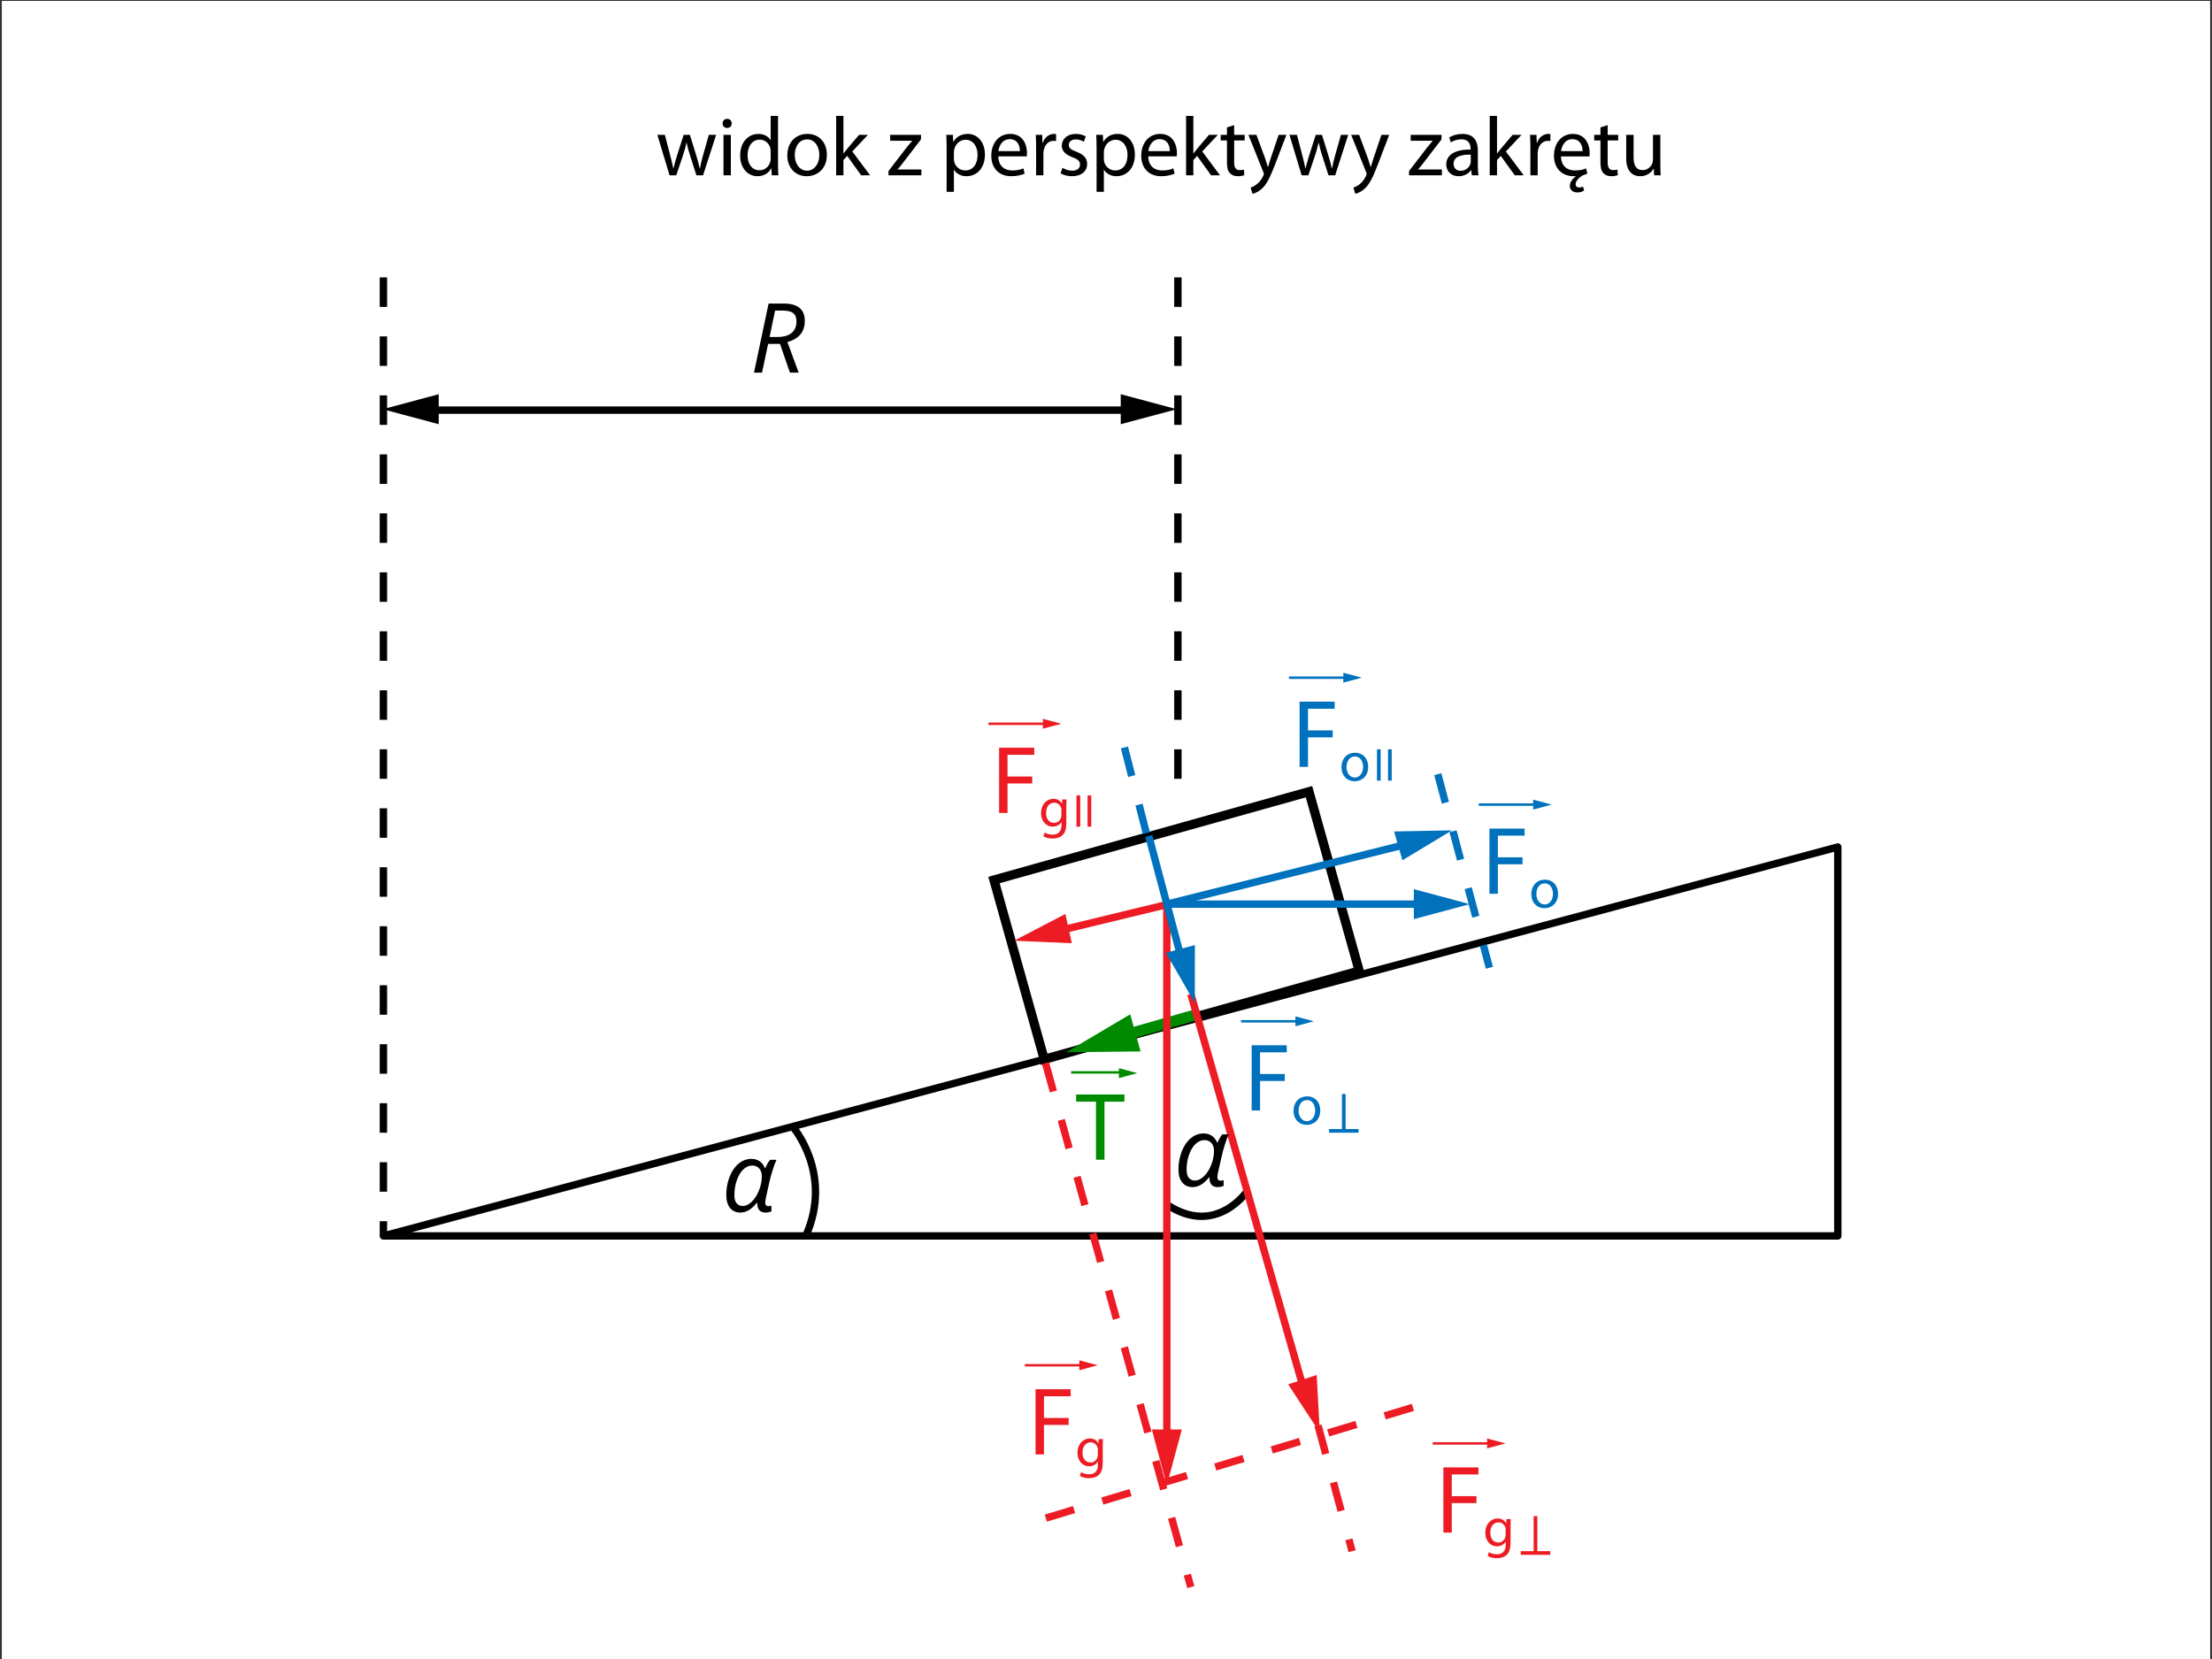 <?xml version="1.0" encoding="utf-8"?>
<!-- Generator: Adobe Illustrator 13.0.0, SVG Export Plug-In . SVG Version: 6.00 Build 14948)  -->
<!DOCTYPE svg PUBLIC "-//W3C//DTD SVG 1.1//EN" "http://www.w3.org/Graphics/SVG/1.1/DTD/svg11.dtd">
<svg xmlns="http://www.w3.org/2000/svg" xmlns:xlink="http://www.w3.org/1999/xlink" version="1.1" id="Layer_1" x="0px" y="0px" viewBox="0 0 1200 900" enable-background="new 0 0 1200 900" xml:space="preserve">
<rect x="0" y="0" width="1200" height="900" fill="#333333" stroke="none"/>
<rect x="1" y="0.492" fill="#FFFFFF" width="1198" height="899.508"/>
<polygon fill="none" stroke="#000000" stroke-width="4" stroke-linejoin="round" stroke-miterlimit="10" points="208,670.492   997,670.492 997,459.492 "/>
<line fill="none" stroke="#000000" stroke-width="4" stroke-miterlimit="10" stroke-dasharray="16,16" x1="208" y1="150.492" x2="208" y2="670.492"/>
<line fill="none" stroke="#000000" stroke-width="4" stroke-miterlimit="10" stroke-dasharray="16,16" x1="639" y1="150.492" x2="639" y2="438.492"/>
<rect x="549.466" y="451.574" transform="matrix(0.963 -0.27 0.27 0.963 -111.832 190.895)" fill="none" stroke="#000000" stroke-width="5" stroke-miterlimit="10" width="177.456" height="101.007"/>
<line fill="none" stroke="#000000" stroke-width="4" stroke-miterlimit="10" x1="233" y1="222.492" x2="613" y2="222.492"/>
<polygon points="238,230.127 207.646,221.998 238,213.857 "/>
<polygon points="608,230.127 638.354,221.998 608,213.857 "/>
<g>
	<defs>
		<rect id="SVGID_1_" width="1200" height="900"/>
	</defs>
	<clipPath id="SVGID_2_">
		<use xlink:href="#SVGID_1_" overflow="visible"/>
	</clipPath>
	<path clip-path="url(#SVGID_2_)" fill="none" stroke="#000000" stroke-width="4" stroke-miterlimit="10" d="M677.157,645.449   c0,0-16.93,26.043-44.119,8.043"/>
	
		<line clip-path="url(#SVGID_2_)" fill="none" stroke="#008A00" stroke-width="6" stroke-miterlimit="10" x1="648.998" y1="550.454" x2="591" y2="567"/>
	<polygon clip-path="url(#SVGID_2_)" fill="#008A00" points="613.123,550.254 578.362,570.846 618.766,570.396  "/>
</g>
<line fill="none" stroke="#ED1C24" stroke-width="4" stroke-miterlimit="10" x1="646.009" y1="539.224" x2="707.294" y2="753.743"/>
<polygon fill="#ED1C24" points="698.836,751.004 716.013,777.318 714.297,745.938 "/>
<line fill="none" stroke="#ED1C24" stroke-width="4" stroke-miterlimit="10" x1="633" y1="490.726" x2="574.433" y2="504.913"/>
<polygon fill="#ED1C24" points="577.957,495.818 550.09,510.342 581.487,511.699 "/>
<line fill="none" stroke="#ED1C24" stroke-width="4" stroke-miterlimit="10" x1="633" y1="490.492" x2="633" y2="781.492"/>
<polygon fill="#ED1C24" points="624.865,775.492 632.994,805.847 641.135,775.492 "/>
<line fill="none" stroke="#ED1C24" stroke-width="4" stroke-miterlimit="10" stroke-dasharray="16,16" x1="567.186" y1="576.703" x2="646" y2="860.992"/>
<line fill="none" stroke="#ED1C24" stroke-width="4" stroke-miterlimit="10" stroke-dasharray="16,16" x1="715.018" y1="773.316" x2="733.5" y2="841.492"/>
<line fill="none" stroke="#ED1C24" stroke-width="4" stroke-miterlimit="10" stroke-dasharray="16,16" x1="766.5" y1="763.492" x2="556" y2="826.992"/>
<line fill="none" stroke="#0071BC" stroke-width="4" stroke-miterlimit="10" stroke-dasharray="16,16" x1="780" y1="420" x2="808" y2="525"/>
<line fill="none" stroke="#0071BC" stroke-width="4" stroke-miterlimit="10" stroke-dasharray="16,16" x1="610" y1="405.492" x2="622.151" y2="453.071"/>
<line fill="none" stroke="#0071BC" stroke-width="4" stroke-miterlimit="10" x1="623.19" y1="453.492" x2="642.795" y2="527.15"/>
<polygon fill="#0071BC" points="632.508,516.881 648.171,544.123 648.229,512.696 "/>
<line fill="none" stroke="#0071BC" stroke-width="4" stroke-miterlimit="10" x1="633.038" y1="490.492" x2="759" y2="459"/>
<polygon fill="#0071BC" points="760.794,466.697 787.7,450.463 756.278,451.065 "/>
<line fill="none" stroke="#0071BC" stroke-width="4" stroke-miterlimit="10" x1="633" y1="490.492" x2="772" y2="490.492"/>
<polygon fill="#0071BC" points="767,498.627 797.354,490.498 767,482.357 "/>
<g>
	<defs>
		<rect id="SVGID_3_" width="1200" height="900"/>
	</defs>
	<clipPath id="SVGID_4_">
		<use xlink:href="#SVGID_3_" overflow="visible"/>
	</clipPath>
	<path clip-path="url(#SVGID_4_)" fill="none" stroke="#000000" stroke-width="4" stroke-miterlimit="10" d="M429.837,610.943   c0,0,22.617,25.768,7.169,59.848"/>
</g>
<g>
	<path d="M360.687,73.141l2.903,11.16c0.635,2.45,1.225,4.718,1.633,6.986h0.136c0.499-2.223,1.225-4.582,1.951-6.986l3.584-11.16   h3.357l3.402,10.979c0.816,2.631,1.452,4.944,1.951,7.167h0.136c0.363-2.223,0.953-4.537,1.678-7.122l3.13-11.024h3.946   l-7.077,21.957h-3.629l-3.357-10.479c-0.771-2.45-1.406-4.627-1.951-7.213h-0.09c-0.544,2.631-1.225,4.899-1.996,7.258   l-3.539,10.434h-3.629l-6.624-21.957H360.687z"/>
	<path d="M396.938,66.972c0.045,1.361-0.953,2.45-2.541,2.45c-1.406,0-2.404-1.089-2.404-2.45c0-1.406,1.043-2.495,2.495-2.495   C395.985,64.477,396.938,65.565,396.938,66.972z M392.492,95.098V73.141h3.992v21.957H392.492z"/>
	<path d="M422.071,62.889v26.538c0,1.951,0.045,4.173,0.182,5.67h-3.584l-0.182-3.811h-0.09c-1.225,2.45-3.901,4.31-7.485,4.31   c-5.308,0-9.391-4.491-9.391-11.16c-0.045-7.304,4.491-11.795,9.844-11.795c3.357,0,5.625,1.588,6.623,3.357h0.091v-13.11H422.071z    M418.079,82.078c0-0.499-0.045-1.18-0.181-1.679c-0.59-2.54-2.768-4.627-5.761-4.627c-4.128,0-6.578,3.629-6.578,8.483   c0,4.446,2.178,8.121,6.487,8.121c2.676,0,5.126-1.77,5.852-4.764c0.136-0.544,0.181-1.088,0.181-1.724V82.078z"/>
	<path d="M448.568,83.938c0,8.12-5.625,11.659-10.933,11.659c-5.943,0-10.525-4.355-10.525-11.296   c0-7.349,4.809-11.659,10.888-11.659C444.304,72.642,448.568,77.224,448.568,83.938z M431.148,84.165   c0,4.809,2.767,8.438,6.668,8.438c3.811,0,6.669-3.583,6.669-8.528c0-3.72-1.86-8.438-6.578-8.438S431.148,79.991,431.148,84.165z"/>
	<path d="M457.554,83.212h0.091c0.544-0.771,1.315-1.724,1.951-2.495l6.441-7.576h4.809l-8.483,9.028l9.663,12.929h-4.854   l-7.576-10.524l-2.042,2.268v8.256h-3.947V62.889h3.947V83.212z"/>
	<path d="M482.009,92.784l9.935-12.929c0.953-1.18,1.86-2.223,2.858-3.402v-0.091h-11.886v-3.221h16.74l-0.045,2.495l-9.799,12.748   c-0.907,1.225-1.814,2.313-2.813,3.448v0.091h12.838v3.175h-17.828V92.784z"/>
	<path d="M513.541,80.309c0-2.813-0.091-5.081-0.181-7.168h3.583l0.182,3.766h0.091c1.633-2.677,4.219-4.265,7.802-4.265   c5.308,0,9.3,4.491,9.3,11.16c0,7.894-4.809,11.795-9.98,11.795c-2.903,0-5.444-1.27-6.759-3.448h-0.091v11.931h-3.947V80.309z    M517.487,86.161c0,0.59,0.091,1.134,0.182,1.633c0.726,2.767,3.13,4.672,5.988,4.672c4.219,0,6.668-3.447,6.668-8.483   c0-4.4-2.313-8.166-6.532-8.166c-2.722,0-5.262,1.951-6.034,4.945c-0.136,0.499-0.272,1.088-0.272,1.633V86.161z"/>
	<path d="M541.579,84.845c0.09,5.398,3.538,7.621,7.53,7.621c2.858,0,4.582-0.499,6.079-1.134l0.681,2.858   c-1.406,0.635-3.811,1.406-7.304,1.406c-6.759,0-10.797-4.491-10.797-11.114s3.901-11.84,10.298-11.84   c7.167,0,9.073,6.306,9.073,10.343c0,0.816-0.09,1.452-0.136,1.86H541.579z M553.283,81.987c0.045-2.541-1.043-6.487-5.534-6.487   c-4.038,0-5.807,3.72-6.125,6.487H553.283z"/>
	<path d="M562.086,79.991c0-2.585-0.045-4.809-0.181-6.85h3.493l0.136,4.31h0.182c0.998-2.948,3.402-4.809,6.079-4.809   c0.454,0,0.771,0.045,1.134,0.136v3.765c-0.408-0.09-0.817-0.136-1.361-0.136c-2.813,0-4.809,2.132-5.353,5.126   c-0.091,0.544-0.182,1.18-0.182,1.86v11.704h-3.947V79.991z"/>
	<path d="M576.378,91.015c1.18,0.771,3.267,1.588,5.262,1.588c2.903,0,4.265-1.452,4.265-3.266c0-1.905-1.134-2.949-4.083-4.038   c-3.947-1.406-5.807-3.583-5.807-6.215c0-3.539,2.858-6.442,7.576-6.442c2.223,0,4.174,0.635,5.398,1.361l-0.998,2.903   c-0.862-0.544-2.45-1.271-4.491-1.271c-2.359,0-3.675,1.361-3.675,2.994c0,1.814,1.315,2.631,4.174,3.72   c3.811,1.452,5.761,3.357,5.761,6.624c0,3.856-2.994,6.623-8.211,6.623c-2.404,0-4.627-0.635-6.17-1.542L576.378,91.015z"/>
	<path d="M594.89,80.309c0-2.813-0.091-5.081-0.181-7.168h3.583l0.182,3.766h0.091c1.633-2.677,4.219-4.265,7.803-4.265   c5.308,0,9.3,4.491,9.3,11.16c0,7.894-4.809,11.795-9.98,11.795c-2.903,0-5.444-1.27-6.759-3.448h-0.091v11.931h-3.947V80.309z    M598.836,86.161c0,0.59,0.091,1.134,0.182,1.633c0.726,2.767,3.13,4.672,5.988,4.672c4.219,0,6.669-3.447,6.669-8.483   c0-4.4-2.313-8.166-6.533-8.166c-2.722,0-5.262,1.951-6.033,4.945c-0.136,0.499-0.272,1.088-0.272,1.633V86.161z"/>
	<path d="M622.928,84.845c0.091,5.398,3.539,7.621,7.531,7.621c2.857,0,4.581-0.499,6.078-1.134l0.681,2.858   c-1.406,0.635-3.811,1.406-7.304,1.406c-6.759,0-10.797-4.491-10.797-11.114s3.901-11.84,10.298-11.84   c7.168,0,9.073,6.306,9.073,10.343c0,0.816-0.091,1.452-0.137,1.86H622.928z M634.632,81.987c0.046-2.541-1.043-6.487-5.534-6.487   c-4.037,0-5.807,3.72-6.124,6.487H634.632z"/>
	<path d="M647.383,83.212h0.09c0.545-0.771,1.316-1.724,1.951-2.495l6.441-7.576h4.809l-8.482,9.028l9.662,12.929H657l-7.576-10.524   l-2.041,2.268v8.256h-3.947V62.889h3.947V83.212z"/>
	<path d="M669.523,67.879v5.262h5.716v3.04h-5.716v11.84c0,2.722,0.771,4.264,2.994,4.264c1.089,0,1.724-0.091,2.313-0.272   l0.182,2.994c-0.771,0.318-1.996,0.59-3.538,0.59c-1.86,0-3.357-0.635-4.31-1.724c-1.135-1.18-1.543-3.13-1.543-5.716V76.181   h-3.402v-3.04h3.402v-4.037L669.523,67.879z"/>
	<path d="M681.593,73.141l4.809,12.975c0.499,1.452,1.043,3.175,1.406,4.491h0.091c0.408-1.315,0.861-2.994,1.406-4.582   l4.354-12.884h4.219l-5.988,15.651c-2.857,7.53-4.809,11.387-7.53,13.746c-1.95,1.724-3.901,2.404-4.899,2.585l-0.998-3.357   c0.998-0.317,2.313-0.953,3.493-1.951c1.089-0.862,2.45-2.404,3.357-4.446c0.182-0.408,0.317-0.726,0.317-0.953   c0-0.227-0.091-0.544-0.272-1.043l-8.12-20.233H681.593z"/>
	<path d="M703.597,73.141l2.903,11.16c0.635,2.45,1.225,4.718,1.633,6.986h0.137c0.499-2.223,1.225-4.582,1.95-6.986l3.584-11.16   h3.356l3.402,10.979c0.817,2.631,1.452,4.944,1.951,7.167h0.136c0.363-2.223,0.953-4.537,1.679-7.122l3.13-11.024h3.947   l-7.077,21.957h-3.629l-3.357-10.479c-0.771-2.45-1.406-4.627-1.95-7.213h-0.091c-0.545,2.631-1.225,4.899-1.996,7.258   l-3.538,10.434h-3.63l-6.623-21.957H703.597z"/>
	<path d="M737.353,73.141l4.809,12.975c0.499,1.452,1.043,3.175,1.406,4.491h0.091c0.408-1.315,0.861-2.994,1.406-4.582   l4.354-12.884h4.219l-5.988,15.651c-2.857,7.53-4.809,11.387-7.53,13.746c-1.95,1.724-3.901,2.404-4.899,2.585l-0.998-3.357   c0.998-0.317,2.313-0.953,3.493-1.951c1.089-0.862,2.45-2.404,3.357-4.446c0.182-0.408,0.317-0.726,0.317-0.953   c0-0.227-0.091-0.544-0.272-1.043l-8.12-20.233H737.353z"/>
	<path d="M764.393,92.784l9.935-12.929c0.953-1.18,1.86-2.223,2.858-3.402v-0.091H765.3v-3.221h16.739l-0.045,2.495l-9.799,12.748   c-0.907,1.225-1.814,2.313-2.813,3.448v0.091h12.838v3.175h-17.828V92.784z"/>
	<path d="M801.73,89.835c0,1.905,0.091,3.765,0.363,5.262h-3.629l-0.318-2.767h-0.136c-1.225,1.724-3.584,3.266-6.714,3.266   c-4.445,0-6.714-3.13-6.714-6.306c0-5.308,4.718-8.211,13.201-8.166v-0.454c0-1.814-0.499-5.081-4.99-5.081   c-2.042,0-4.174,0.635-5.716,1.633l-0.907-2.631c1.814-1.179,4.445-1.951,7.213-1.951c6.714,0,8.347,4.582,8.347,8.982V89.835z    M797.875,83.893c-4.355-0.091-9.3,0.681-9.3,4.945c0,2.586,1.724,3.811,3.765,3.811c2.858,0,4.673-1.814,5.308-3.674   c0.137-0.408,0.228-0.862,0.228-1.271V83.893z"/>
	<path d="M812.123,83.212h0.09c0.545-0.771,1.316-1.724,1.951-2.495l6.441-7.576h4.809l-8.482,9.028l9.662,12.929h-4.854   l-7.576-10.524l-2.041,2.268v8.256h-3.947V62.889h3.947V83.212z"/>
	<path d="M830.227,79.991c0-2.585-0.045-4.809-0.182-6.85h3.493l0.137,4.31h0.181c0.998-2.948,3.402-4.809,6.079-4.809   c0.454,0,0.771,0.045,1.134,0.136v3.765c-0.408-0.09-0.816-0.136-1.36-0.136c-2.813,0-4.809,2.132-5.354,5.126   c-0.091,0.544-0.181,1.18-0.181,1.86v11.704h-3.947V79.991z"/>
	<path d="M859.397,103.309c-0.998,0.726-2.313,1.089-3.675,1.089c-2.449,0-4.083-1.315-4.083-3.584c0-2.223,1.86-4.219,3.312-5.262   v-0.045c-0.408,0.045-0.771,0.091-1.225,0.091c-6.668-0.045-10.706-4.537-10.706-11.114c0-6.623,3.901-11.84,10.298-11.84   c7.168,0,9.073,6.306,9.073,10.343c0,0.816-0.091,1.452-0.137,1.86h-15.424c0.091,5.398,3.539,7.621,7.53,7.621   c2.858,0,4.582-0.499,6.079-1.134l0.681,2.858c-0.681,0.317-1.679,0.635-2.087,0.771c-1.769,0.771-4.264,2.994-4.264,4.854   c0,1.316,0.907,1.905,1.859,1.905c0.636,0,1.497-0.181,2.132-0.454L859.397,103.309z M858.535,81.987   c0.046-2.541-1.043-6.487-5.534-6.487c-4.037,0-5.807,3.72-6.124,6.487H858.535z"/>
	<path d="M872.147,67.879v5.262h5.716v3.04h-5.716v11.84c0,2.722,0.771,4.264,2.994,4.264c1.089,0,1.724-0.091,2.313-0.272   l0.182,2.994c-0.771,0.318-1.996,0.59-3.538,0.59c-1.86,0-3.357-0.635-4.31-1.724c-1.135-1.18-1.543-3.13-1.543-5.716V76.181   h-3.402v-3.04h3.402v-4.037L872.147,67.879z"/>
	<path d="M900.729,89.109c0,2.269,0.045,4.265,0.181,5.988h-3.538l-0.227-3.584h-0.091c-1.044,1.77-3.357,4.083-7.259,4.083   c-3.447,0-7.575-1.905-7.575-9.617V73.141h3.992v12.158c0,4.174,1.27,6.986,4.899,6.986c2.676,0,4.536-1.86,5.262-3.629   c0.227-0.589,0.363-1.315,0.363-2.041V73.141h3.992V89.109z"/>
</g>
<rect x="536.235" y="391.984" fill="#ED1C24" width="31.35" height="1.317"/>
<polygon fill="#ED1C24" points="565.755,395.324 575.765,392.642 565.755,389.96 "/>
<g>
	<path fill="#ED1C24" d="M542.019,405.645h19.054v3.832h-14.487v11.758h13.385v3.779h-13.385v16.01h-4.566V405.645z"/>
</g>
<g>
	<path fill="#ED1C24" d="M578.471,446.362c0,3.397-0.673,5.479-2.112,6.765c-1.439,1.347-3.52,1.775-5.387,1.775   c-1.775,0-3.734-0.429-4.928-1.225l0.673-2.051c0.979,0.612,2.51,1.163,4.347,1.163c2.755,0,4.775-1.438,4.775-5.173v-1.653h-0.061   c-0.827,1.377-2.418,2.479-4.714,2.479c-3.673,0-6.306-3.123-6.306-7.224c0-5.02,3.275-7.866,6.673-7.866   c2.571,0,3.979,1.347,4.622,2.571h0.061l0.123-2.234h2.357c-0.062,1.071-0.123,2.265-0.123,4.071V446.362z M575.808,439.537   c0-0.459-0.03-0.857-0.153-1.225c-0.49-1.561-1.806-2.847-3.765-2.847c-2.571,0-4.408,2.173-4.408,5.602   c0,2.908,1.469,5.326,4.377,5.326c1.653,0,3.152-1.041,3.734-2.755c0.153-0.459,0.214-0.979,0.214-1.439V439.537z"/>
</g>
<rect x="777.234" y="782.392" fill="#ED1C24" width="31.351" height="1.317"/>
<polygon fill="#ED1C24" points="806.755,785.732 816.766,783.051 806.755,780.368 "/>
<g>
	<path fill="#ED1C24" d="M783.019,796.053h19.054v3.832h-14.487v11.758h13.386v3.779h-13.386v16.01h-4.566V796.053z"/>
</g>
<g>
	<path fill="#ED1C24" d="M819.472,836.771c0,3.397-0.673,5.479-2.112,6.765c-1.438,1.347-3.52,1.775-5.387,1.775   c-1.775,0-3.734-0.429-4.928-1.225l0.673-2.051c0.979,0.612,2.51,1.163,4.347,1.163c2.755,0,4.775-1.438,4.775-5.173v-1.653h-0.062   c-0.826,1.378-2.418,2.479-4.714,2.479c-3.673,0-6.306-3.122-6.306-7.224c0-5.02,3.275-7.866,6.673-7.866   c2.571,0,3.979,1.347,4.622,2.571h0.062l0.122-2.234h2.356c-0.061,1.071-0.122,2.265-0.122,4.07V836.771z M816.809,829.944   c0-0.459-0.03-0.856-0.153-1.224c-0.489-1.562-1.806-2.847-3.765-2.847c-2.571,0-4.407,2.173-4.407,5.601   c0,2.908,1.469,5.326,4.377,5.326c1.652,0,3.152-1.04,3.734-2.755c0.152-0.459,0.214-0.979,0.214-1.438V829.944z"/>
</g>
<rect x="555.999" y="739.984" fill="#ED1C24" width="31.351" height="1.316"/>
<polygon fill="#ED1C24" points="585.52,743.324 595.531,740.643 585.52,737.96 "/>
<g>
	<path fill="#ED1C24" d="M561.784,753.645h19.054v3.832h-14.487v11.758h13.385v3.779h-13.385v16.01h-4.567V753.645z"/>
</g>
<g>
	<path fill="#ED1C24" d="M598.236,793.362c0,3.397-0.673,5.479-2.112,6.765c-1.439,1.347-3.52,1.775-5.387,1.775   c-1.775,0-3.734-0.429-4.928-1.225l0.673-2.051c0.979,0.612,2.51,1.163,4.347,1.163c2.755,0,4.775-1.438,4.775-5.173v-1.653h-0.061   c-0.827,1.378-2.418,2.479-4.714,2.479c-3.673,0-6.306-3.122-6.306-7.224c0-5.02,3.275-7.866,6.673-7.866   c2.571,0,3.979,1.347,4.622,2.571h0.061l0.123-2.234h2.357c-0.061,1.071-0.123,2.265-0.123,4.07V793.362z M595.573,786.536   c0-0.459-0.03-0.856-0.153-1.224c-0.49-1.562-1.806-2.847-3.765-2.847c-2.571,0-4.408,2.173-4.408,5.601   c0,2.908,1.469,5.326,4.377,5.326c1.653,0,3.152-1.04,3.734-2.755c0.153-0.459,0.214-0.979,0.214-1.438V786.536z"/>
</g>
<rect x="802.234" y="435.835" fill="#0071BC" width="31.35" height="1.317"/>
<polygon fill="#0071BC" points="831.754,439.176 841.766,436.494 831.754,433.812 "/>
<g>
	<path fill="#0071BC" d="M808.019,449.497h19.054v3.832h-14.487v11.758h13.386v3.779h-13.386v16.01h-4.566V449.497z"/>
</g>
<g>
	<path fill="#0071BC" d="M845.236,484.826c0,5.479-3.796,7.867-7.377,7.867c-4.01,0-7.102-2.938-7.102-7.622   c0-4.958,3.244-7.866,7.347-7.866C842.358,477.205,845.236,480.297,845.236,484.826z M833.482,484.979   c0,3.245,1.867,5.693,4.499,5.693c2.571,0,4.5-2.418,4.5-5.755c0-2.51-1.255-5.692-4.438-5.692S833.482,482.164,833.482,484.979z"/>
</g>
<rect x="581.063" y="581.1" fill="#008C00" width="31.35" height="1.317"/>
<polygon fill="#008C00" points="606.996,584.857 617.006,582.176 606.996,579.493 "/>
<g>
	<path fill="#008C00" d="M594.565,597.646h-10.76v-3.884h26.192v3.884h-10.813v31.494h-4.619V597.646z"/>
</g>
<g>
	<path d="M416.7,186.559l-3.307,15.585h-4.357l7.92-37.476h8.203c7.622,0,11.433,3.127,11.433,9.382   c0,5.947-3.145,9.783-9.433,11.509l6.126,16.584h-4.768l-5.357-15.585H416.7z M420.468,168.487   c-1.743,8.442-2.734,13.218-2.973,14.329h4.306c3.298,0,5.835-0.726,7.613-2.179c1.777-1.452,2.666-3.537,2.666-6.254   c0-2.067-0.577-3.567-1.73-4.499c-1.154-0.931-3.029-1.397-5.626-1.397H420.468z"/>
</g>
<g>
	<path d="M407.664,628.685c1.692,0,3.157,0.414,4.396,1.243c1.239,0.829,2.183,2.038,2.833,3.627h0.333   c0.923-2.051,1.777-3.503,2.563-4.357h3.46c-0.632,1.299-1.325,3.145-2.076,5.536c-0.752,2.394-1.351,4.589-1.794,6.588   l-1.846,8.254c-0.273,1.162-0.41,2.128-0.41,2.896c0,0.599,0.145,1.061,0.436,1.385s0.701,0.486,1.23,0.486   c0.479,0,1.042-0.103,1.692-0.308v3.103c-0.325,0.188-0.82,0.346-1.487,0.474s-1.205,0.192-1.615,0.192   c-3.042,0-4.563-1.649-4.563-4.947v-0.333h-0.231c-1.521,1.862-3.003,3.208-4.447,4.037c-1.444,0.828-2.952,1.243-4.524,1.243   c-2.358,0-4.216-0.842-5.575-2.524c-1.358-1.684-2.038-4.003-2.038-6.96c0-3.571,0.598-6.883,1.794-9.933   c1.196-3.051,2.837-5.43,4.922-7.139C402.802,629.539,405.118,628.685,407.664,628.685z M402.999,654.24   c1.641,0,3.264-0.785,4.87-2.357s2.91-3.628,3.909-6.165c1-2.538,1.5-5.088,1.5-7.651c0-1.76-0.479-3.161-1.436-4.204   c-0.957-1.042-2.213-1.563-3.768-1.563c-1.743,0-3.354,0.709-4.832,2.127c-1.479,1.419-2.653,3.371-3.525,5.857   c-0.871,2.486-1.307,5.2-1.307,8.139c0,1.948,0.401,3.405,1.205,4.37C400.418,653.758,401.546,654.24,402.999,654.24z"/>
</g>
<g>
	<path d="M652.982,614.878c1.691,0,3.156,0.414,4.396,1.243s2.184,2.038,2.833,3.627h0.333c0.923-2.051,1.777-3.503,2.563-4.357   h3.46c-0.632,1.299-1.324,3.145-2.076,5.536c-0.752,2.394-1.35,4.589-1.794,6.588l-1.846,8.254c-0.273,1.162-0.41,2.128-0.41,2.896   c0,0.599,0.145,1.061,0.436,1.385s0.701,0.486,1.23,0.486c0.479,0,1.042-0.103,1.692-0.308v3.103   c-0.325,0.188-0.82,0.346-1.487,0.474c-0.666,0.128-1.205,0.192-1.614,0.192c-3.042,0-4.563-1.649-4.563-4.947v-0.333h-0.23   c-1.521,1.862-3.004,3.208-4.447,4.037c-1.444,0.828-2.952,1.243-4.524,1.243c-2.358,0-4.217-0.842-5.575-2.524   c-1.358-1.684-2.038-4.003-2.038-6.96c0-3.571,0.599-6.883,1.795-9.933c1.195-3.051,2.836-5.43,4.921-7.139   S650.436,614.878,652.982,614.878z M648.317,640.434c1.64,0,3.264-0.785,4.87-2.357c1.605-1.572,2.909-3.628,3.909-6.165   c0.999-2.538,1.499-5.088,1.499-7.651c0-1.76-0.479-3.161-1.436-4.204c-0.957-1.042-2.213-1.563-3.768-1.563   c-1.743,0-3.354,0.709-4.832,2.127c-1.479,1.419-2.653,3.371-3.524,5.857c-0.872,2.486-1.308,5.2-1.308,8.139   c0,1.948,0.401,3.405,1.205,4.37C645.736,639.951,646.864,640.434,648.317,640.434z"/>
</g>
<line fill="none" stroke="#ED1C24" stroke-width="2" stroke-miterlimit="10" x1="585" y1="431.492" x2="585" y2="448.492"/>
<line fill="none" stroke="#ED1C24" stroke-width="2" stroke-miterlimit="10" x1="591" y1="431.492" x2="591" y2="448.492"/>
<rect x="699.234" y="366.984" fill="#0071BC" width="31.351" height="1.317"/>
<polygon fill="#0071BC" points="728.755,370.324 738.766,367.642 728.755,364.96 "/>
<g>
	<path fill="#0071BC" d="M705.019,380.645h19.054v3.832h-14.487v11.758h13.386v3.779h-13.386v16.01h-4.566V380.645z"/>
</g>
<g>
	<path fill="#0071BC" d="M742.237,415.975c0,5.479-3.796,7.867-7.377,7.867c-4.01,0-7.102-2.938-7.102-7.622   c0-4.958,3.245-7.866,7.347-7.866C739.359,408.354,742.237,411.445,742.237,415.975z M730.483,416.128   c0,3.245,1.867,5.693,4.499,5.693c2.571,0,4.5-2.418,4.5-5.754c0-2.51-1.255-5.693-4.438-5.693S730.483,413.312,730.483,416.128z"/>
</g>
<line fill="none" stroke="#0071BC" stroke-width="2" stroke-miterlimit="10" x1="748" y1="406.492" x2="748" y2="423.492"/>
<line fill="none" stroke="#0071BC" stroke-width="2" stroke-miterlimit="10" x1="754" y1="406.492" x2="754" y2="423.492"/>
<line fill="none" stroke="#ED1C24" stroke-width="2" stroke-miterlimit="10" x1="833" y1="822.492" x2="833" y2="842.492"/>
<line fill="none" stroke="#ED1C24" stroke-width="2" stroke-miterlimit="10" x1="825" y1="842.492" x2="841" y2="842.492"/>
<rect x="673.234" y="553.392" fill="#0071BC" width="31.351" height="1.317"/>
<polygon fill="#0071BC" points="702.755,556.732 712.766,554.051 702.755,551.368 "/>
<g>
	<path fill="#0071BC" d="M679.019,567.053h19.054v3.832h-14.487v11.758h13.386v3.779h-13.386v16.01h-4.566V567.053z"/>
</g>
<g>
	<path fill="#0071BC" d="M716.237,602.383c0,5.479-3.796,7.867-7.377,7.867c-4.01,0-7.102-2.938-7.102-7.622   c0-4.958,3.245-7.866,7.347-7.866C713.359,594.762,716.237,597.854,716.237,602.383z M704.483,602.536   c0,3.245,1.867,5.693,4.499,5.693c2.571,0,4.5-2.418,4.5-5.755c0-2.51-1.255-5.692-4.438-5.692S704.483,599.721,704.483,602.536z"/>
</g>
<line fill="none" stroke="#0071BC" stroke-width="2" stroke-miterlimit="10" x1="729" y1="593.492" x2="729" y2="613.492"/>
<line fill="none" stroke="#0071BC" stroke-width="2" stroke-miterlimit="10" x1="721" y1="613.492" x2="737" y2="613.492"/>
</svg>
